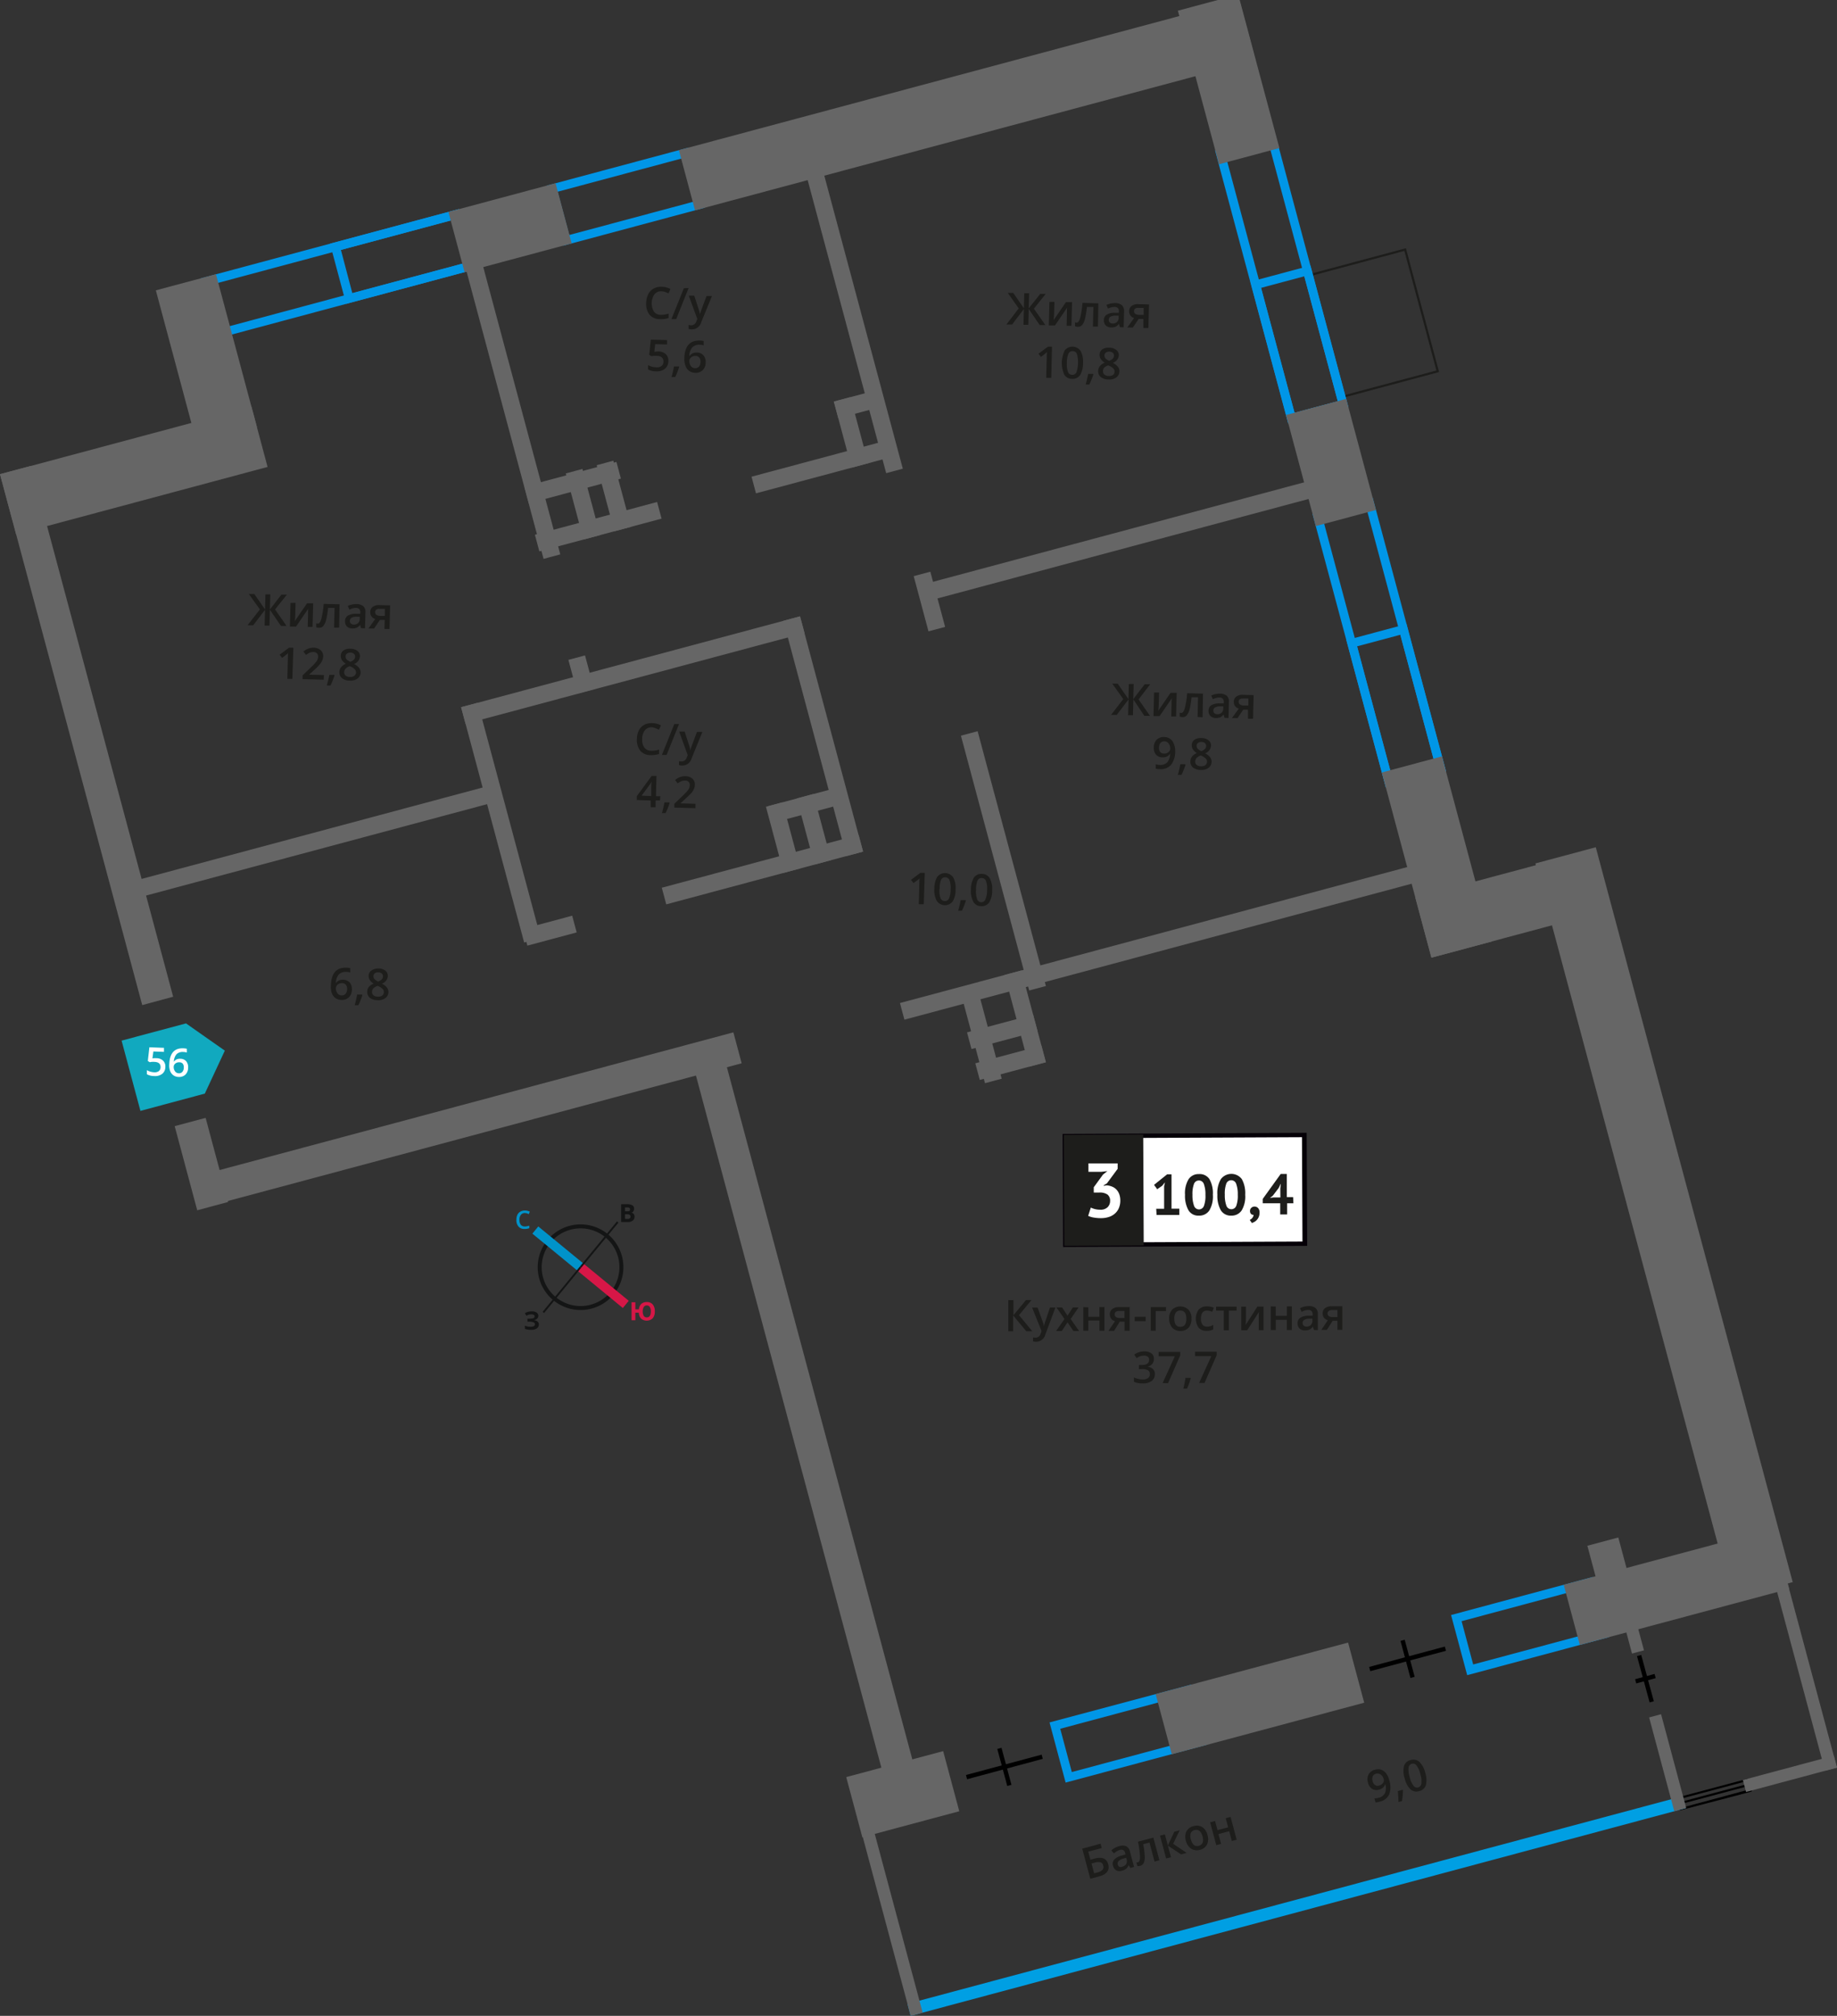 <svg xmlns="http://www.w3.org/2000/svg" width="148.27mm" height="162.67mm" viewBox="0 0 420.3 461.12">
  <rect x="0" y="0" width="420.3" height="461.12" fill="#333333" stroke="none"/>
  <defs>
    <style>
      .cls-1, .cls-12, .cls-13, .cls-14, .cls-2, .cls-4 {
        fill: none;
      }

      .cls-1, .cls-10 {
        stroke: #1d1d1b;
        stroke-width: 0.5px;
      }

      .cls-1, .cls-12, .cls-13, .cls-14, .cls-4 {
        stroke-miterlimit: 10;
      }

      .cls-2, .cls-4 {
        stroke: #000;
      }

      .cls-2 {
        stroke-linecap: round;
        stroke-linejoin: round;
        stroke-width: 0.48px;
      }

      .cls-3 {
        fill: #0096e7;
      }

      .cls-5 {
        fill: #666;
      }

      .cls-6 {
        fill: #009fe3;
      }

      .cls-10, .cls-7 {
        fill: #1d1d1b;
      }

      .cls-8 {
        fill: #fff;
      }

      .cls-9 {
        fill: #050007;
      }

      .cls-10 {
        stroke-miterlimit: 22.93;
      }

      .cls-11 {
        fill: #11a9bf;
        fill-rule: evenodd;
      }

      .cls-12 {
        stroke: #141515;
        stroke-width: 0.91px;
      }

      .cls-13 {
        stroke: #0093ca;
      }

      .cls-13, .cls-14 {
        stroke-width: 2.13px;
      }

      .cls-14 {
        stroke: #d61747;
      }

      .cls-15 {
        fill: #141515;
      }

      .cls-16 {
        fill: #0093ca;
      }

      .cls-17 {
        fill: #d61747;
      }
    </style>
  </defs>
  <g id="text">
    <g>
      <rect class="cls-1" x="302.75" y="59.55" width="22.86" height="28.82" transform="translate(636.8 64.09) rotate(165)"/>
      <g>
        <polyline class="cls-2" points="383.95 412.59 400.33 408.22 400.62 409.48 400.59 409.61 384.36 413.87 400.62 409.48"/>
        <line class="cls-2" x1="400.02" y1="407.09" x2="383.63" y2="411.46"/>
      </g>
      <path class="cls-3" d="M290.37,33.17l15.71,58.62-9.89,2.65L280.48,35.82l9.89-2.65m1.41-2.45L278,34.4l16.74,62.49,13.76-3.68L291.78,30.72Z"/>
      <path class="cls-3" d="M312.65,116.31l15.71,58.62-9.9,2.66L302.75,119l9.9-2.65m1.41-2.45-13.76,3.68L317.05,180l13.76-3.69-16.75-62.49Z"/>
      <path class="cls-3" d="M298.42,63.2l7.66,28.59-9.89,2.65-7.66-28.59,9.89-2.65m1.41-2.45-13.75,3.69,8.69,32.45,13.76-3.68-8.7-32.46Z"/>
      <path class="cls-3" d="M320.39,145.2l8,29.93-9.89,2.65-8-29.93,9.89-2.65m1.41-2.45-13.75,3.69,9.05,33.79,13.76-3.69-9.06-33.79Z"/>
      <path class="cls-3" d="M156.17,36.2l2.65,9.9-28.59,7.66-2.65-9.9,28.59-7.66m1.41-2.45-32.45,8.7,3.69,13.76,32.45-8.7-3.69-13.76Z"/>
      <path class="cls-3" d="M103.62,50.28l2.65,9.9L51.08,75l-2.65-9.9,55.19-14.79M105,47.83,46,63.66l3.69,13.76,59.05-15.83L105,47.83Z"/>
      <path class="cls-3" d="M363,363.18l2.65,9.9-28.59,7.66-2.65-9.9L363,363.18m1.42-2.45L332,369.43l3.69,13.76,32.45-8.7-3.68-13.76Z"/>
      <path class="cls-3" d="M271.17,387.79l2.65,9.9-28.59,7.66-2.65-9.9,28.59-7.66m1.41-2.45L240.13,394l3.68,13.76,32.46-8.7-3.69-13.76Z"/>
      <path class="cls-3" d="M103.62,50.28l2.65,9.9L80.61,67.05,78,57.16l25.66-6.88M105,47.83,75.51,55.75,79.19,69.5l29.53-7.91L105,47.83Z"/>
      <g>
        <line class="cls-4" x1="238.46" y1="401.85" x2="221.14" y2="406.51"/>
        <line class="cls-4" x1="228.66" y1="399.94" x2="230.94" y2="408.41"/>
      </g>
      <g>
        <line class="cls-4" x1="330.71" y1="377.13" x2="313.39" y2="381.79"/>
        <line class="cls-4" x1="320.91" y1="375.22" x2="323.19" y2="383.7"/>
      </g>
      <g>
        <line class="cls-4" x1="377.91" y1="389.29" x2="375.02" y2="378.69"/>
        <line class="cls-4" x1="378.69" y1="383.39" x2="374.24" y2="384.6"/>
      </g>
      <rect class="cls-5" x="104.01" y="44.96" width="25.38" height="14.24" transform="translate(242.9 72.18) rotate(165)"/>
      <rect class="cls-5" x="154.91" y="16.94" width="132.75" height="14.24" transform="translate(441.26 -9.98) rotate(165)"/>
      <rect class="cls-5" x="358.77" y="355.86" width="49.57" height="14.24" transform="translate(847.99 614.32) rotate(165)"/>
      <rect class="cls-5" x="265.48" y="381.39" width="45.58" height="14.24" transform="translate(667.27 689.17) rotate(165)"/>
      <rect class="cls-5" x="195.06" y="403.29" width="22.96" height="14.24" transform="translate(512.27 753.38) rotate(165)"/>
      <rect class="cls-5" x="263.26" y="12.21" width="36.21" height="14.24" transform="matrix(-0.26, -0.97, 0.97, -0.26, 335.51, 296.11)"/>
      <rect class="cls-5" x="29.12" y="74.95" width="36.21" height="14.24" transform="translate(-19.83 148.92) rotate(-105)"/>
      <rect class="cls-5" x="291.37" y="98.67" width="26.31" height="14.24" transform="translate(281.16 427.32) rotate(-105)"/>
      <rect class="cls-5" x="306.78" y="188.92" width="43.86" height="14.24" transform="translate(224.43 564.29) rotate(-105)"/>
      <rect class="cls-5" x="293.39" y="274.47" width="173.3" height="14.24" transform="matrix(-0.26, -0.97, 0.97, -0.26, 206.4, 721.56)"/>
      <rect class="cls-5" x="324.95" y="199.67" width="41.68" height="14.24" transform="translate(-41.74 96.54) rotate(-15)"/>
      <rect class="cls-5" x="114.48" y="57.04" width="3.94" height="71.11" transform="matrix(0.97, -0.26, 0.26, 0.97, -20, 33.3)"/>
      <rect class="cls-5" x="131.01" y="150.3" width="3.94" height="7.97" transform="translate(-35.4 39.67) rotate(-15)"/>
      <rect class="cls-5" x="112.64" y="160.31" width="3.94" height="55.71" transform="translate(-44.79 36.08) rotate(-15)"/>
      <rect class="cls-5" x="186.38" y="140.55" width="3.94" height="55.71" transform="translate(-37.17 54.49) rotate(-15)"/>
      <rect class="cls-5" x="131.41" y="107.52" width="3.94" height="15.65" transform="translate(-25.31 38.45) rotate(-15)"/>
      <rect class="cls-5" x="138.48" y="105.63" width="3.94" height="15.65" transform="translate(-24.58 40.22) rotate(-15)"/>
      <rect class="cls-5" x="192.74" y="91.09" width="3.94" height="15.65" transform="translate(-18.97 53.76) rotate(-15)"/>
      <rect class="cls-5" x="193.32" y="36.61" width="3.94" height="72.35" transform="translate(-12.18 53.02) rotate(-15)"/>
      <rect class="cls-5" x="210.68" y="131.06" width="3.94" height="13.07" transform="translate(-28.37 59.73) rotate(-15)"/>
      <rect class="cls-5" x="226.44" y="166.34" width="3.94" height="60.09" transform="matrix(0.97, -0.26, 0.26, 0.97, -43.04, 65.81)"/>
      <rect class="cls-5" x="119.49" y="108.13" width="21.72" height="3.94" transform="matrix(0.97, -0.26, 0.26, 0.97, -24.05, 37.49)"/>
      <g>
        <rect class="cls-5" x="221.5" y="234.06" width="15.65" height="3.94" transform="translate(-53.28 67.4) rotate(-15)"/>
        <rect class="cls-5" x="223.39" y="241.13" width="15.65" height="3.94" transform="translate(-55.04 68.13) rotate(-15)"/>
        <rect class="cls-5" x="232.61" y="222.14" width="3.94" height="21.72" transform="translate(-52.31 68.65) rotate(-15)"/>
        <rect class="cls-5" x="221.29" y="225.17" width="3.94" height="21.72" transform="matrix(0.97, -0.26, 0.26, 0.97, -53.48, 65.83)"/>
      </g>
      <rect class="cls-5" x="177.2" y="183.77" width="3.94" height="15.65" transform="translate(-43.48 52.9) rotate(-15)"/>
      <rect class="cls-5" x="184.26" y="181.87" width="3.94" height="15.65" transform="translate(-42.75 54.66) rotate(-15)"/>
      <rect class="cls-5" x="175.85" y="182.25" width="16.45" height="3.94" transform="translate(-41.41 53.92) rotate(-15)"/>
      <rect class="cls-5" x="122.4" y="118.51" width="28.95" height="3.94" transform="translate(-26.52 39.53) rotate(-15)"/>
      <rect class="cls-5" x="104.64" y="151.31" width="80.28" height="3.94" transform="translate(-34.74 42.7) rotate(-15)"/>
      <rect class="cls-5" x="119.21" y="210.2" width="11.63" height="3.94" transform="matrix(0.97, -0.26, 0.26, 0.97, -50.65, 39.59)"/>
      <rect class="cls-5" x="151.13" y="196.96" width="46.62" height="3.94" transform="translate(-45.54 51.93) rotate(-15)"/>
      <rect class="cls-5" x="171.89" y="104.69" width="33.09" height="3.94" transform="translate(-21.18 52.41) rotate(-15)"/>
      <rect class="cls-5" x="191.12" y="90.44" width="10.45" height="3.94" transform="translate(-17.23 53.97) rotate(-15)"/>
      <rect class="cls-5" x="204.31" y="213.38" width="123.59" height="3.94" transform="translate(-46.67 76.21) rotate(-15)"/>
      <rect class="cls-5" x="209.44" y="121.59" width="94.38" height="3.94" transform="translate(-23.23 70.63) rotate(-15)"/>
      <rect class="cls-5" x="28.68" y="190.51" width="86.65" height="3.94" transform="translate(-47.36 25.19) rotate(-15)"/>
      <polygon class="cls-5" points="61.22 106.81 10.77 120.33 3.69 122.22 0 108.47 7.08 106.58 57.54 93.06 61.22 106.81"/>
      <rect class="cls-5" x="97.02" y="318.92" width="173.04" height="7.33" transform="translate(447.63 61.81) rotate(75)"/>
      <rect class="cls-5" x="362.99" y="353.84" width="10.08" height="7.33" transform="translate(618.1 -90.51) rotate(75)"/>
      <rect class="cls-5" x="42.18" y="252.67" width="128.75" height="7.33" transform="translate(275.83 476.37) rotate(165)"/>
      <polygon class="cls-5" points="39.62 228 32.54 229.91 3.69 122.22 0 108.47 7.08 106.58 10.77 120.33 39.62 228"/>
      <rect class="cls-5" x="36.12" y="262.61" width="19.92" height="7.33" transform="translate(291.36 152.85) rotate(75)"/>
      <polygon class="cls-6" points="385.7 413.61 211.1 460.38 208.36 461.13 207.63 458.38 210.37 457.64 384.97 410.87 385.7 413.61"/>
      <polygon class="cls-5" points="211.1 460.38 208.36 461.13 207.63 458.38 196.93 418.46 199.67 417.74 210.37 457.64 211.1 460.38"/>
      <rect class="cls-5" x="380.13" y="392.11" width="2.83" height="22.21" transform="translate(854.46 693.94) rotate(165)"/>
      <rect class="cls-5" x="372.51" y="371.57" width="2.83" height="6.42" transform="translate(832.12 640.01) rotate(165)"/>
      <rect class="cls-5" x="411.41" y="358.33" width="2.83" height="47.17" transform="translate(910.43 643.97) rotate(165)"/>
      <rect class="cls-5" x="408.11" y="394.98" width="2.83" height="21.54" transform="translate(123.6 906.34) rotate(-105)"/>
      <g>
        <path class="cls-7" d="M253.56,426.44q.56,2.07-2.1,2.79l-2,.53-1.85-6.89,4.21-1.13.25,1-3.08.82.5,1.84.82-.22Q253,424.42,253.56,426.44Zm-3.23,2.07.81-.21a2.21,2.21,0,0,0,1.12-.59,1,1,0,0,0,.14-1,.94.94,0,0,0-.6-.72,2.59,2.59,0,0,0-1.39.1l-.67.18Z"/>
        <path class="cls-7" d="M258.64,427.3l-.42-.66h0a2.19,2.19,0,0,1-.58.85,2.49,2.49,0,0,1-.94.43,1.7,1.7,0,0,1-1.31-.09,1.58,1.58,0,0,1-.74-1.06,1.41,1.41,0,0,1,.27-1.38,3.55,3.55,0,0,1,1.7-.93l.9-.27-.08-.28a1.13,1.13,0,0,0-.43-.69,1,1,0,0,0-.79-.05,2.72,2.72,0,0,0-.74.32c-.22.15-.43.31-.63.47l-.57-.69a3.71,3.71,0,0,1,.84-.59,4.12,4.12,0,0,1,.92-.37,2.32,2.32,0,0,1,1.62,0,1.79,1.79,0,0,1,.87,1.23l.94,3.51Zm-1.85-.31a1.4,1.4,0,0,0,.87-.59,1.25,1.25,0,0,0,.12-1l-.12-.45-.67.21a2.35,2.35,0,0,0-1.07.56.83.83,0,0,0-.16.81.71.71,0,0,0,.35.49A.91.91,0,0,0,256.79,427Z"/>
        <path class="cls-7" d="M265.27,425.53l-1.12.3L263,421.48l-1.44.38a18,18,0,0,1,.35,2.72,3.46,3.46,0,0,1-.22,1.54,1.18,1.18,0,0,1-.82.68,1.43,1.43,0,0,1-.63.06L260,426a.87.87,0,0,0,.36,0c.32-.09.48-.52.47-1.29a20.69,20.69,0,0,0-.46-3.43l3.51-.94Z"/>
        <path class="cls-7" d="M268.69,419l1.21-.33-1.48,3.1,3.07,2.07-1.28.34-3-2,.71,2.65-1.11.29-1.4-5.21,1.11-.3.68,2.53Z"/>
        <path class="cls-7" d="M276.27,419.77a2.93,2.93,0,0,1-.12,2.17,2.42,2.42,0,0,1-1.63,1.21,2.63,2.63,0,0,1-1.39,0,2.24,2.24,0,0,1-1.11-.72,3.45,3.45,0,0,1-.69-1.35,3,3,0,0,1,.12-2.16,2.46,2.46,0,0,1,1.65-1.2,2.36,2.36,0,0,1,2,.25A2.89,2.89,0,0,1,276.27,419.77Zm-3.8,1c.33,1.2.93,1.69,1.82,1.45s1.16-1,.84-2.16-.92-1.67-1.81-1.43a1.17,1.17,0,0,0-.89.73A2.53,2.53,0,0,0,272.47,420.79Z"/>
        <path class="cls-7" d="M278,416.54l.56,2.09L281,418l-.56-2.09,1.11-.3,1.4,5.22-1.11.29-.6-2.24-2.46.65.6,2.25-1.1.3-1.4-5.22Z"/>
        <path class="cls-7" d="M317.85,407.2a5,5,0,0,1,0,3.26,3.11,3.11,0,0,1-2.21,1.67,4,4,0,0,1-.92.17l-.25-.93a3.66,3.66,0,0,0,.88-.11,2.22,2.22,0,0,0,1.51-1.05,3.08,3.08,0,0,0,.1-2.06h-.06a1.73,1.73,0,0,1-.51.8,2.22,2.22,0,0,1-.87.43,1.92,1.92,0,0,1-1.59-.18,2.28,2.28,0,0,1-.94-1.43,2.45,2.45,0,0,1,.14-1.88,2.28,2.28,0,0,1,1.48-1.08,2.4,2.4,0,0,1,1.38,0,2.48,2.48,0,0,1,1.13.82A4.21,4.21,0,0,1,317.85,407.2Zm-3-1.47a1.15,1.15,0,0,0-.78.61,1.68,1.68,0,0,0,0,1.14,1.47,1.47,0,0,0,.54.85,1.09,1.09,0,0,0,.95.11,1.45,1.45,0,0,0,.86-.59,1.07,1.07,0,0,0,.17-.89,2.15,2.15,0,0,0-.37-.74,1.54,1.54,0,0,0-.61-.45A1.21,1.21,0,0,0,314.88,405.73Z"/>
        <path class="cls-7" d="M321,409.51a16.77,16.77,0,0,1-.23,2.48l-.81.22a23.51,23.51,0,0,0-.15-2.5l1.09-.29Z"/>
        <path class="cls-7" d="M326.09,405.54a5.07,5.07,0,0,1,.14,2.82,2.05,2.05,0,0,1-1.54,1.35,2,2,0,0,1-2-.44,4.93,4.93,0,0,1-1.3-2.48,5.07,5.07,0,0,1-.15-2.84,2,2,0,0,1,1.53-1.34,2.05,2.05,0,0,1,2,.43A5.09,5.09,0,0,1,326.09,405.54Zm-3.56.95a5.29,5.29,0,0,0,.83,1.94,1,1,0,0,0,1.85-.51,5.08,5.08,0,0,0-.24-2.09,5.15,5.15,0,0,0-.83-1.92,1,1,0,0,0-1.86.48A5.19,5.19,0,0,0,322.53,406.49Z"/>
      </g>
      <g>
        <path class="cls-7" d="M257,159.91l-2.52-3.52,1.25,0,2.45,3.53.09-3.46,1.11,0-.09,3.46,2.62-3.4,1.25,0L260.5,160l2.62,3.76-1.29,0L259.31,160l-.09,3.61-1.11,0,.1-3.62-2.71,3.55-1.3,0Z"/>
        <path class="cls-7" d="M265.19,158.41l-.07,2.76c0,.33-.05.8-.12,1.42l2.82-4.11,1.4,0-.14,5.4-1.1,0,.07-2.72c0-.15,0-.39,0-.72s.05-.58.07-.73l-2.81,4.1-1.4,0,.14-5.4Z"/>
        <path class="cls-7" d="M275.15,164.07,274,164l.11-4.5-1.49,0a18.9,18.9,0,0,1-.43,2.7,3.57,3.57,0,0,1-.65,1.41,1.2,1.2,0,0,1-1,.43,1.63,1.63,0,0,1-.63-.13l0-.9a.94.94,0,0,0,.36.08c.33,0,.6-.36.81-1.1a21.13,21.13,0,0,0,.54-3.42l3.62.1Z"/>
        <path class="cls-7" d="M280.17,164.2l-.21-.76h0a2.27,2.27,0,0,1-.8.65,2.55,2.55,0,0,1-1,.15,1.72,1.72,0,0,1-1.23-.46,1.63,1.63,0,0,1-.42-1.23,1.44,1.44,0,0,1,.65-1.24,3.6,3.6,0,0,1,1.9-.41h.94v-.29a1.09,1.09,0,0,0-.23-.78,1,1,0,0,0-.74-.27,2.41,2.41,0,0,0-.8.1,5.05,5.05,0,0,0-.74.27l-.35-.83a3.83,3.83,0,0,1,1-.33,4.34,4.34,0,0,1,1-.09,2.37,2.37,0,0,1,1.55.49,1.75,1.75,0,0,1,.48,1.42l-.09,3.64Zm-1.69-.83a1.42,1.42,0,0,0,1-.32,1.3,1.3,0,0,0,.4-1v-.47h-.69a2.5,2.5,0,0,0-1.19.24.84.84,0,0,0-.39.73.76.76,0,0,0,.2.57A1,1,0,0,0,278.48,163.37Z"/>
        <path class="cls-7" d="M283.14,164.27l-1.28,0,1.56-2.17a1.6,1.6,0,0,1-.84-.58,1.55,1.55,0,0,1-.29-1,1.42,1.42,0,0,1,.58-1.18,2.36,2.36,0,0,1,1.5-.4l2.46.07-.14,5.4-1.15,0,0-2.08-1.09,0Zm.27-3.75a.67.67,0,0,0,.3.63,1.52,1.52,0,0,0,.84.23l1.07,0,0-1.6-1.25,0a1.2,1.2,0,0,0-.73.19A.63.63,0,0,0,283.41,160.52Z"/>
        <path class="cls-7" d="M268.88,171.82a5,5,0,0,1-.93,3.12,3.12,3.12,0,0,1-2.59,1,4.17,4.17,0,0,1-.93-.11l0-1a3.31,3.31,0,0,0,.87.15,2.27,2.27,0,0,0,1.75-.58,3.07,3.07,0,0,0,.67-1.95h-.06a1.74,1.74,0,0,1-.71.62,2.2,2.2,0,0,1-1,.17,1.94,1.94,0,0,1-1.47-.63,2.32,2.32,0,0,1-.5-1.64,2.48,2.48,0,0,1,.67-1.76,2.25,2.25,0,0,1,1.73-.62,2.3,2.3,0,0,1,2.17,1.51A4.2,4.2,0,0,1,268.88,171.82Zm-2.43-2.25a1.13,1.13,0,0,0-.93.36,1.64,1.64,0,0,0-.34,1.08,1.45,1.45,0,0,0,.27,1,1.08,1.08,0,0,0,.88.37,1.46,1.46,0,0,0,1-.32,1.05,1.05,0,0,0,.42-.8,2.25,2.25,0,0,0-.15-.82,1.5,1.5,0,0,0-.46-.61A1.09,1.09,0,0,0,266.45,169.57Z"/>
        <path class="cls-7" d="M271.25,174.92a16.77,16.77,0,0,1-.92,2.32l-.84,0c.24-.87.43-1.68.56-2.43l1.13,0Z"/>
        <path class="cls-7" d="M274.92,168.83a2.52,2.52,0,0,1,1.59.51,1.48,1.48,0,0,1,.56,1.26,2,2,0,0,1-1.36,1.72,3.32,3.32,0,0,1,1.17.91,1.65,1.65,0,0,1,.33,1,1.76,1.76,0,0,1-.69,1.4,2.64,2.64,0,0,1-1.77.49,2.85,2.85,0,0,1-1.79-.55,1.65,1.65,0,0,1-.6-1.42,1.86,1.86,0,0,1,.36-1.07,2.73,2.73,0,0,1,1.12-.81,2.91,2.91,0,0,1-.91-.85,1.79,1.79,0,0,1-.26-1,1.49,1.49,0,0,1,.65-1.22A2.65,2.65,0,0,1,274.92,168.83Zm-1.46,5.35a.94.94,0,0,0,.33.79,1.51,1.51,0,0,0,1,.31,1.49,1.49,0,0,0,1-.27,1,1,0,0,0,.37-.78,1,1,0,0,0-.31-.73,2.94,2.94,0,0,0-1-.63l-.13-.06a2.46,2.46,0,0,0-.95.59A1.24,1.24,0,0,0,273.46,174.18Zm1.43-4.46a1.16,1.16,0,0,0-.79.22.78.78,0,0,0-.32.64,1,1,0,0,0,.1.46,1,1,0,0,0,.3.37,3.21,3.21,0,0,0,.68.41,2.13,2.13,0,0,0,.84-.52.93.93,0,0,0,.26-.66.78.78,0,0,0-.28-.66A1.17,1.17,0,0,0,274.89,169.72Z"/>
      </g>
      <g>
        <path class="cls-7" d="M59.46,139.4l-2.52-3.51,1.25,0,2.45,3.52.09-3.45,1.11,0-.09,3.46,2.63-3.39,1.25,0-2.7,3.38,2.62,3.76-1.28,0-2.52-3.69-.1,3.62-1.1,0,.09-3.61-2.71,3.54-1.29,0Z"/>
        <path class="cls-7" d="M67.62,137.9l-.07,2.77c0,.32,0,.8-.11,1.42L70.25,138l1.4,0-.14,5.4-1.1,0,.07-2.72c0-.15,0-.39,0-.73s0-.58.06-.73l-2.81,4.11-1.4,0,.14-5.4Z"/>
        <path class="cls-7" d="M77.59,143.56l-1.16,0,.12-4.5-1.49,0a18.84,18.84,0,0,1-.44,2.71,3.58,3.58,0,0,1-.64,1.41,1.22,1.22,0,0,1-1,.42,1.61,1.61,0,0,1-.63-.12l0-.9a.94.94,0,0,0,.36.08c.33,0,.6-.36.81-1.1a21.13,21.13,0,0,0,.54-3.42l3.63.09Z"/>
        <path class="cls-7" d="M82.6,143.69l-.21-.75h0a2,2,0,0,1-.8.65,2.38,2.38,0,0,1-1,.16,1.76,1.76,0,0,1-1.23-.46,1.6,1.6,0,0,1-.41-1.23,1.4,1.4,0,0,1,.65-1.24,3.45,3.45,0,0,1,1.9-.42h.93v-.28a1.1,1.1,0,0,0-.22-.78,1,1,0,0,0-.75-.28,2.6,2.6,0,0,0-.79.1,7.12,7.12,0,0,0-.74.27l-.35-.83a4.09,4.09,0,0,1,1-.32,5,5,0,0,1,1-.1,2.4,2.4,0,0,1,1.54.49,1.77,1.77,0,0,1,.49,1.43l-.1,3.63Zm-1.69-.82a1.43,1.43,0,0,0,1-.33,1.23,1.23,0,0,0,.4-1v-.47h-.69a2.28,2.28,0,0,0-1.19.24.8.8,0,0,0-.38.73.69.69,0,0,0,.2.56A.9.9,0,0,0,80.91,142.87Z"/>
        <path class="cls-7" d="M85.58,143.77l-1.29,0,1.56-2.18A1.55,1.55,0,0,1,85,141a1.58,1.58,0,0,1-.29-1,1.48,1.48,0,0,1,.58-1.19,2.31,2.31,0,0,1,1.51-.39l2.46.06-.14,5.4-1.16,0,.06-2.08-1.09,0Zm.26-3.75a.7.7,0,0,0,.3.63,1.55,1.55,0,0,0,.84.23l1.07,0,0-1.6-1.25,0a1.13,1.13,0,0,0-.73.18A.71.71,0,0,0,85.84,140Z"/>
        <path class="cls-7" d="M66.89,155.29l-1.14,0,.11-4.61c0-.55,0-1,.08-1.3l-.28.25-1.12.87-.56-.74,2.14-1.6,1,0Z"/>
        <path class="cls-7" d="M74.07,155.48l-4.84-.13,0-.87,1.89-1.8a13.54,13.54,0,0,0,1.11-1.16,2.62,2.62,0,0,0,.41-.64,1.81,1.81,0,0,0,.14-.66,1,1,0,0,0-.27-.77,1.14,1.14,0,0,0-.8-.3,2.44,2.44,0,0,0-.8.13,4.13,4.13,0,0,0-.9.53l-.6-.77a4,4,0,0,1,1.18-.69,3.43,3.43,0,0,1,1.2-.18,2.4,2.4,0,0,1,1.58.56,1.79,1.79,0,0,1,.57,1.42,2.52,2.52,0,0,1-.2.91,3.73,3.73,0,0,1-.55.88A11.71,11.71,0,0,1,72,153.16l-1.27,1.17v0l3.39.09Z"/>
        <path class="cls-7" d="M76.54,154.49a18.15,18.15,0,0,1-.92,2.32l-.85,0a23.2,23.2,0,0,0,.57-2.43l1.13,0Z"/>
        <path class="cls-7" d="M80.21,148.4a2.56,2.56,0,0,1,1.59.51,1.5,1.5,0,0,1,.56,1.26A2,2,0,0,1,81,151.88a3.26,3.26,0,0,1,1.17.92,1.63,1.63,0,0,1,.33,1,1.72,1.72,0,0,1-.68,1.4,2.66,2.66,0,0,1-1.77.49,2.83,2.83,0,0,1-1.79-.55,1.69,1.69,0,0,1-.61-1.42,1.8,1.8,0,0,1,.37-1.07,2.87,2.87,0,0,1,1.11-.82,2.78,2.78,0,0,1-.91-.84,1.87,1.87,0,0,1-.25-1,1.49,1.49,0,0,1,.64-1.22A2.55,2.55,0,0,1,80.21,148.4Zm-1.47,5.35a1,1,0,0,0,.34.79,1.47,1.47,0,0,0,1,.31,1.45,1.45,0,0,0,1-.27.92.92,0,0,0,.37-.78,1,1,0,0,0-.3-.73,3.18,3.18,0,0,0-1-.63l-.14-.06a2.41,2.41,0,0,0-.94.59A1.2,1.2,0,0,0,78.74,153.75Zm1.43-4.47a1.24,1.24,0,0,0-.79.23.77.77,0,0,0-.31.64.86.86,0,0,0,.09.46,1.08,1.08,0,0,0,.31.37,3.21,3.21,0,0,0,.68.41,2.29,2.29,0,0,0,.84-.52,1.07,1.07,0,0,0,.26-.66.78.78,0,0,0-.28-.66A1.24,1.24,0,0,0,80.17,149.28Z"/>
      </g>
      <g>
        <path class="cls-7" d="M233.08,70.55,230.57,67l1.25,0,2.44,3.52.09-3.45,1.11,0-.09,3.46L238,67.23l1.25,0-2.7,3.38,2.63,3.76-1.29,0-2.52-3.69-.09,3.62-1.11,0,.09-3.61-2.7,3.54-1.3,0Z"/>
        <path class="cls-7" d="M241.25,69.05l-.08,2.77a14.14,14.14,0,0,1-.11,1.42l2.82-4.12,1.4,0-.14,5.4-1.1,0,.07-2.72c0-.15,0-.39,0-.73s0-.58.07-.73l-2.81,4.11-1.4,0,.14-5.39Z"/>
        <path class="cls-7" d="M251.21,74.71l-1.16,0,.12-4.5-1.49,0a18.84,18.84,0,0,1-.44,2.71,3.44,3.44,0,0,1-.64,1.41,1.21,1.21,0,0,1-1,.42,1.48,1.48,0,0,1-.63-.12l0-.9a.85.85,0,0,0,.35.08c.34,0,.61-.36.82-1.1a20.27,20.27,0,0,0,.53-3.42l3.63.1Z"/>
        <path class="cls-7" d="M256.23,74.84l-.21-.75h0a2.16,2.16,0,0,1-.8.65,2.38,2.38,0,0,1-1,.16,1.74,1.74,0,0,1-1.23-.46,1.61,1.61,0,0,1-.42-1.23,1.4,1.4,0,0,1,.65-1.24,3.47,3.47,0,0,1,1.9-.42H256v-.28a1.06,1.06,0,0,0-.22-.78,1,1,0,0,0-.74-.28,2.66,2.66,0,0,0-.8.1c-.25.08-.5.17-.74.27l-.35-.83a4.25,4.25,0,0,1,1-.32,5,5,0,0,1,1-.1,2.38,2.38,0,0,1,1.54.49,1.74,1.74,0,0,1,.49,1.43l-.09,3.63ZM254.54,74a1.4,1.4,0,0,0,1-.33,1.27,1.27,0,0,0,.41-1v-.47h-.7a2.34,2.34,0,0,0-1.18.24.82.82,0,0,0-.39.73.69.69,0,0,0,.2.56A.91.91,0,0,0,254.54,74Z"/>
        <path class="cls-7" d="M259.2,74.92l-1.28,0,1.56-2.18a1.51,1.51,0,0,1-1.13-1.58,1.45,1.45,0,0,1,.57-1.19,2.35,2.35,0,0,1,1.51-.39l2.46.06-.14,5.4-1.15,0,0-2.08-1.09,0Zm.26-3.75a.74.74,0,0,0,.3.63,1.58,1.58,0,0,0,.84.23l1.07,0,0-1.6-1.25,0a1.1,1.1,0,0,0-.72.18A.69.69,0,0,0,259.46,71.17Z"/>
        <path class="cls-7" d="M240.52,86.44l-1.15,0,.12-4.61c0-.55,0-1,.07-1.3l-.28.25-1.12.87-.56-.74,2.15-1.6.95,0Z"/>
        <path class="cls-7" d="M247.79,83.06a5.22,5.22,0,0,1-.67,2.75,2.07,2.07,0,0,1-1.86.85,2,2,0,0,1-1.78-1,6.61,6.61,0,0,1,.13-5.52,2.27,2.27,0,0,1,3.63.14A5,5,0,0,1,247.79,83.06ZM244.1,83a5.32,5.32,0,0,0,.25,2.1,1,1,0,0,0,.94.64,1,1,0,0,0,1-.6,7.25,7.25,0,0,0,.11-4.16,1,1,0,0,0-.95-.66,1,1,0,0,0-1,.6A5,5,0,0,0,244.1,83Z"/>
        <path class="cls-7" d="M250.16,85.64a16.77,16.77,0,0,1-.92,2.32l-.84,0c.24-.87.43-1.68.56-2.43l1.13,0Z"/>
        <path class="cls-7" d="M253.83,79.55a2.52,2.52,0,0,1,1.59.51,1.48,1.48,0,0,1,.56,1.26A2,2,0,0,1,254.62,83a3.45,3.45,0,0,1,1.17.92,1.63,1.63,0,0,1,.33,1,1.76,1.76,0,0,1-.69,1.4,2.64,2.64,0,0,1-1.77.49,2.85,2.85,0,0,1-1.79-.55,1.65,1.65,0,0,1-.6-1.42,1.86,1.86,0,0,1,.36-1.07,2.73,2.73,0,0,1,1.12-.81,2.91,2.91,0,0,1-.91-.85,1.88,1.88,0,0,1-.26-1,1.49,1.49,0,0,1,.65-1.22A2.52,2.52,0,0,1,253.83,79.55Zm-1.46,5.35a.94.94,0,0,0,.33.79,1.51,1.51,0,0,0,1,.31,1.49,1.49,0,0,0,1-.27A1,1,0,0,0,255,85a1,1,0,0,0-.31-.73,2.94,2.94,0,0,0-1-.63l-.13-.06a2.46,2.46,0,0,0-1,.59A1.24,1.24,0,0,0,252.37,84.9Zm1.43-4.47a1.22,1.22,0,0,0-.79.23.78.78,0,0,0-.32.65,1,1,0,0,0,.1.45,1,1,0,0,0,.3.37,3.21,3.21,0,0,0,.68.41,2.13,2.13,0,0,0,.84-.52,1,1,0,0,0,.26-.66.78.78,0,0,0-.28-.66A1.23,1.23,0,0,0,253.8,80.43Z"/>
      </g>
      <g>
        <path class="cls-7" d="M149.16,166.36a1.93,1.93,0,0,0-1.6.67,3.1,3.1,0,0,0-.62,2,3,3,0,0,0,.5,2,2,2,0,0,0,1.58.71,3.61,3.61,0,0,0,.88-.07c.29,0,.59-.12.89-.2l0,1a5.49,5.49,0,0,1-1.91.26,3,3,0,0,1-2.39-1,4,4,0,0,1-.76-2.74,4.33,4.33,0,0,1,.45-1.93,2.89,2.89,0,0,1,1.22-1.25,3.55,3.55,0,0,1,1.82-.4,4.53,4.53,0,0,1,2,.51l-.45,1c-.24-.12-.49-.22-.75-.32A3,3,0,0,0,149.16,166.36Z"/>
        <path class="cls-7" d="M155.36,165.62l-2.84,7.07-1.08,0,2.84-7.06Z"/>
        <path class="cls-7" d="M155.4,167.36l1.25,0,1,3.08a6.53,6.53,0,0,1,.3,1.24h0a5.21,5.21,0,0,1,.17-.64c.09-.26.53-1.46,1.34-3.61l1.24,0-2.47,6.06a2.2,2.2,0,0,1-2.14,1.63,3.57,3.57,0,0,1-.74-.1l0-.91a2.58,2.58,0,0,0,.59.07,1.2,1.2,0,0,0,1.19-.93l.22-.5Z"/>
        <path class="cls-7" d="M151,183.1l-1,0,0,1.56-1.12,0,0-1.55L145.7,183l0-.88,3.39-4.63,1.11,0-.12,4.64,1,0Zm-2-1,0-1.79q0-1,.09-1.56h0a4.15,4.15,0,0,1-.45.77L146.79,182Z"/>
        <path class="cls-7" d="M153.21,183.66a15.17,15.17,0,0,1-.92,2.32l-.84,0a23.94,23.94,0,0,0,.57-2.44l1.12,0Z"/>
        <path class="cls-7" d="M159.12,184.87l-4.84-.13,0-.87,1.89-1.8c.55-.54.92-.93,1.11-1.16a2.56,2.56,0,0,0,.4-.64,1.63,1.63,0,0,0,.14-.66,1,1,0,0,0-.27-.77,1.11,1.11,0,0,0-.79-.3,2.4,2.4,0,0,0-.8.13,3.71,3.71,0,0,0-.9.53l-.6-.77a3.93,3.93,0,0,1,1.17-.69,3.43,3.43,0,0,1,1.2-.18,2.36,2.36,0,0,1,1.59.57,1.72,1.72,0,0,1,.56,1.41,2.32,2.32,0,0,1-.2.91,3.43,3.43,0,0,1-.55.88,11.71,11.71,0,0,1-1.23,1.22l-1.27,1.17v.05l3.39.09Z"/>
      </g>
      <g>
        <path class="cls-7" d="M75.71,225.45c.07-2.8,1.24-4.16,3.52-4.1a4.4,4.4,0,0,1,.9.1l0,1a3.11,3.11,0,0,0-.86-.13,2.27,2.27,0,0,0-1.74.57,3,3,0,0,0-.67,2h0a1.69,1.69,0,0,1,.67-.6,2.27,2.27,0,0,1,2.48.44,2.36,2.36,0,0,1,.5,1.63,2.45,2.45,0,0,1-.68,1.76,2.23,2.23,0,0,1-1.73.61,2.39,2.39,0,0,1-1.32-.4,2.36,2.36,0,0,1-.84-1.1A4.23,4.23,0,0,1,75.71,225.45Zm2.43,2.25a1.12,1.12,0,0,0,.92-.36,1.66,1.66,0,0,0,.35-1.08,1.4,1.4,0,0,0-.28-1,1.11,1.11,0,0,0-.89-.37,1.45,1.45,0,0,0-.69.14,1.21,1.21,0,0,0-.5.42,1,1,0,0,0-.2.56,1.83,1.83,0,0,0,.35,1.17A1.15,1.15,0,0,0,78.14,227.7Z"/>
        <path class="cls-7" d="M82.91,227.62a14.78,14.78,0,0,1-.92,2.32l-.84,0a23.16,23.16,0,0,0,.56-2.44l1.13,0Z"/>
        <path class="cls-7" d="M86.58,221.54a2.51,2.51,0,0,1,1.6.5,1.51,1.51,0,0,1,.55,1.27A1.94,1.94,0,0,1,87.37,225a3.44,3.44,0,0,1,1.17.91,1.68,1.68,0,0,1,.33,1,1.74,1.74,0,0,1-.69,1.4,2.7,2.7,0,0,1-1.77.48,2.91,2.91,0,0,1-1.79-.54,1.72,1.72,0,0,1-.6-1.43,1.81,1.81,0,0,1,.36-1.06A2.81,2.81,0,0,1,85.5,225a2.7,2.7,0,0,1-.91-.85,1.73,1.73,0,0,1-.25-1A1.43,1.43,0,0,1,85,222,2.52,2.52,0,0,1,86.58,221.54Zm-1.46,5.34a.93.93,0,0,0,.34.8,1.53,1.53,0,0,0,1,.3,1.43,1.43,0,0,0,1-.26,1,1,0,0,0,.37-.78,1,1,0,0,0-.3-.73,3,3,0,0,0-1-.63l-.14-.07a2.59,2.59,0,0,0-1,.6A1.21,1.21,0,0,0,85.12,226.88Zm1.43-4.46a1.18,1.18,0,0,0-.79.22.82.82,0,0,0-.32.65,1,1,0,0,0,.1.46,1.29,1.29,0,0,0,.3.37,4.08,4.08,0,0,0,.68.41,2.39,2.39,0,0,0,.85-.52,1,1,0,0,0,.25-.66.79.79,0,0,0-.28-.67A1.29,1.29,0,0,0,86.55,222.42Z"/>
      </g>
      <g>
        <path class="cls-7" d="M211.36,206.84l-1.14,0,.12-4.61c0-.55,0-1,.07-1.3l-.28.25L209,202l-.56-.74,2.14-1.6,1,0Z"/>
        <path class="cls-7" d="M218.63,203.46a5,5,0,0,1-.67,2.75,2.26,2.26,0,0,1-3.63-.13,5,5,0,0,1-.55-2.75,5.22,5.22,0,0,1,.67-2.77,2.28,2.28,0,0,1,3.64.14A5.05,5.05,0,0,1,218.63,203.46Zm-3.68-.1a5.17,5.17,0,0,0,.24,2.1,1,1,0,0,0,.95.65,1,1,0,0,0,1-.61,5.33,5.33,0,0,0,.36-2.07,5.13,5.13,0,0,0-.26-2.09,1,1,0,0,0-.94-.66,1,1,0,0,0-1,.6A5.2,5.2,0,0,0,215,203.36Z"/>
        <path class="cls-7" d="M221,206a16.77,16.77,0,0,1-.92,2.32l-.85,0a23.2,23.2,0,0,0,.57-2.43l1.13,0Z"/>
        <path class="cls-7" d="M227,203.68a5.06,5.06,0,0,1-.67,2.74,2.05,2.05,0,0,1-1.85.86,2,2,0,0,1-1.78-1,4.94,4.94,0,0,1-.55-2.75,5.13,5.13,0,0,1,.67-2.77,2,2,0,0,1,1.85-.85,2,2,0,0,1,1.78,1A5,5,0,0,1,227,203.68Zm-3.69-.1a5.26,5.26,0,0,0,.25,2.09,1,1,0,0,0,1.92,0,4.92,4.92,0,0,0,.36-2.06,5.14,5.14,0,0,0-.25-2.09,1,1,0,0,0-.95-.67,1,1,0,0,0-1,.61A5.13,5.13,0,0,0,223.32,203.58Z"/>
      </g>
      <g>
        <path class="cls-7" d="M151.35,66.63a1.93,1.93,0,0,0-1.6.67,3.71,3.71,0,0,0-.12,4,1.94,1.94,0,0,0,1.58.72,4.24,4.24,0,0,0,.88-.07,8.12,8.12,0,0,0,.89-.21l0,1A5.31,5.31,0,0,1,151,73a3.06,3.06,0,0,1-2.38-1,4,4,0,0,1-.77-2.74,4.37,4.37,0,0,1,.46-1.94A2.9,2.9,0,0,1,149.56,66a3.51,3.51,0,0,1,1.83-.4,4.53,4.53,0,0,1,2,.51l-.44,1a5.78,5.78,0,0,0-.76-.32A2.84,2.84,0,0,0,151.35,66.63Z"/>
        <path class="cls-7" d="M157.55,65.89,154.71,73l-1.09,0,2.85-7.07Z"/>
        <path class="cls-7" d="M157.59,67.63l1.25,0,1,3.09a5.18,5.18,0,0,1,.3,1.24h0c0-.18.1-.39.18-.65s.53-1.45,1.34-3.6l1.24,0-2.47,6a2.17,2.17,0,0,1-2.14,1.63,3,3,0,0,1-.74-.1l0-.91a2.55,2.55,0,0,0,.59.08,1.22,1.22,0,0,0,1.19-.93l.21-.51Z"/>
        <path class="cls-7" d="M150.63,80.4a2.47,2.47,0,0,1,1.7.61,2,2,0,0,1,.59,1.58,2.26,2.26,0,0,1-.77,1.76,2.91,2.91,0,0,1-2,.59,3.83,3.83,0,0,1-1.87-.43l0-1a3.68,3.68,0,0,0,.9.37,3.77,3.77,0,0,0,1,.14,1.76,1.76,0,0,0,1.19-.31,1.26,1.26,0,0,0,.43-1q0-1.27-1.59-1.32l-.57,0-.6.09-.5-.31.36-3.48,3.71.1,0,1-2.7-.06-.21,1.76.42-.06A3.74,3.74,0,0,1,150.63,80.4Z"/>
        <path class="cls-7" d="M155.4,83.93a16.77,16.77,0,0,1-.92,2.32l-.84,0a23,23,0,0,0,.56-2.43l1.13,0Z"/>
        <path class="cls-7" d="M156.57,82c.07-2.79,1.25-4.16,3.52-4.1a4.51,4.51,0,0,1,.91.1l0,1a3,3,0,0,0-.85-.13,2.24,2.24,0,0,0-1.74.57,3,3,0,0,0-.68,2h.06a1.6,1.6,0,0,1,.66-.6,2.17,2.17,0,0,1,1-.19,1.94,1.94,0,0,1,1.5.64,2.29,2.29,0,0,1,.5,1.63,2.44,2.44,0,0,1-.67,1.75,2.25,2.25,0,0,1-1.73.61,2.39,2.39,0,0,1-1.32-.4,2.31,2.31,0,0,1-.85-1.1A4.2,4.2,0,0,1,156.57,82ZM159,84.22a1.14,1.14,0,0,0,.92-.35,1.64,1.64,0,0,0,.35-1.08,1.48,1.48,0,0,0-.27-1,1.12,1.12,0,0,0-.89-.37,1.45,1.45,0,0,0-.69.14,1.31,1.31,0,0,0-.51.42,1,1,0,0,0-.19.56,1.82,1.82,0,0,0,.34,1.17A1.17,1.17,0,0,0,159,84.22Z"/>
      </g>
      <g>
        <g>
          <path class="cls-7" d="M236.18,304.51H234.8l-3-3.61v3.62H230.7l0-7.13h1.17l0,3.46,2.87-3.47H236l-2.86,3.46Z"/>
          <path class="cls-7" d="M236.15,299.11h1.25l1.11,3.06a6,6,0,0,1,.34,1.23h0a4.66,4.66,0,0,1,.16-.65c.08-.26.48-1.47,1.22-3.65h1.24l-2.28,6.12a2.19,2.19,0,0,1-2.09,1.7,3.57,3.57,0,0,1-.74-.08v-.91a2.68,2.68,0,0,0,.59.06,1.23,1.23,0,0,0,1.17-1l.19-.51Z"/>
          <path class="cls-7" d="M243.55,301.72l-1.83-2.64H243l1.24,1.88,1.23-1.89h1.3l-1.8,2.65,1.92,2.75h-1.3l-1.34-2-1.32,2h-1.3Z"/>
          <path class="cls-7" d="M249,299.05v2.17h2.54V299h1.15l0,5.4h-1.14v-2.33H249v2.33h-1.14l0-5.4Z"/>
          <path class="cls-7" d="M254.9,304.43h-1.29l1.5-2.22a1.58,1.58,0,0,1-.87-.55,1.63,1.63,0,0,1-.31-1,1.43,1.43,0,0,1,.54-1.2A2.32,2.32,0,0,1,256,299h2.46l0,5.4h-1.16v-2.08H256.2Zm.15-3.76a.7.7,0,0,0,.31.62,1.62,1.62,0,0,0,.85.2h1.07v-1.61H256a1.16,1.16,0,0,0-.72.2A.68.68,0,0,0,255.05,300.67Z"/>
          <path class="cls-7" d="M259.61,302.21v-1h2.51v1Z"/>
          <path class="cls-7" d="M266.77,299v.9h-2.35l0,4.5H263.3l0-5.4Z"/>
          <path class="cls-7" d="M272.61,301.64a2.93,2.93,0,0,1-.67,2.07,2.46,2.46,0,0,1-1.88.75,2.57,2.57,0,0,1-1.34-.34,2.25,2.25,0,0,1-.9-1,3.29,3.29,0,0,1-.32-1.48,2.91,2.91,0,0,1,.67-2.05,2.72,2.72,0,0,1,3.75,0A2.87,2.87,0,0,1,272.61,301.64Zm-3.93,0c0,1.25.47,1.87,1.39,1.87s1.37-.63,1.36-1.88-.47-1.85-1.38-1.84a1.18,1.18,0,0,0-1.05.48A2.5,2.5,0,0,0,268.68,301.65Z"/>
          <path class="cls-7" d="M276.12,304.43a2.37,2.37,0,0,1-1.87-.71,3.64,3.64,0,0,1,0-4.15,2.48,2.48,0,0,1,1.92-.74,3.65,3.65,0,0,1,1.54.31l-.34.93a3.48,3.48,0,0,0-1.21-.28c-.93,0-1.39.63-1.39,1.87a2.16,2.16,0,0,0,.36,1.36,1.21,1.21,0,0,0,1,.45,2.9,2.9,0,0,0,1.45-.39v1a2.46,2.46,0,0,1-.65.26A4.09,4.09,0,0,1,276.12,304.43Z"/>
          <path class="cls-7" d="M282.93,298.9v.9h-1.76l0,4.5H280l0-4.5h-1.76v-.9Z"/>
          <path class="cls-7" d="M285.07,298.89v2.77c0,.32,0,.8-.07,1.42l2.69-4.2h1.4l0,5.4H288v-2.72c0-.15,0-.39,0-.73s0-.58.05-.73l-2.69,4.19H284l0-5.4Z"/>
          <path class="cls-7" d="M291.88,298.86V301h2.55v-2.17h1.14l0,5.4h-1.15v-2.33H291.9v2.33h-1.15l0-5.4Z"/>
          <path class="cls-7" d="M300.62,304.22l-.24-.75h0a2.2,2.2,0,0,1-.79.68,2.44,2.44,0,0,1-1,.18,1.73,1.73,0,0,1-1.25-.43,1.57,1.57,0,0,1-.45-1.21,1.41,1.41,0,0,1,.62-1.26,3.51,3.51,0,0,1,1.88-.47l.94,0v-.29a1.14,1.14,0,0,0-.25-.77,1,1,0,0,0-.75-.25,2.67,2.67,0,0,0-.8.12,6.59,6.59,0,0,0-.73.3l-.37-.82a4.06,4.06,0,0,1,1-.36,4.37,4.37,0,0,1,1-.12,2.34,2.34,0,0,1,1.56.44,1.76,1.76,0,0,1,.53,1.41l0,3.64Zm-1.71-.77a1.43,1.43,0,0,0,1-.35,1.3,1.3,0,0,0,.37-1v-.46l-.69,0a2.38,2.38,0,0,0-1.18.27.83.83,0,0,0-.37.75.71.71,0,0,0,.22.55A.89.89,0,0,0,298.91,303.45Z"/>
          <path class="cls-7" d="M303.59,304.21h-1.28L303.8,302a1.67,1.67,0,0,1-.86-.56,1.58,1.58,0,0,1-.32-1,1.46,1.46,0,0,1,.54-1.2,2.41,2.41,0,0,1,1.5-.44h2.46l0,5.4H306v-2.08h-1.09Zm.15-3.76a.69.69,0,0,0,.32.62,1.43,1.43,0,0,0,.85.2H306v-1.6h-1.25a1.09,1.09,0,0,0-.72.21A.65.65,0,0,0,303.74,300.45Z"/>
          <path class="cls-7" d="M264,310.89a1.67,1.67,0,0,1-.39,1.13,2,2,0,0,1-1.11.61v0a2.19,2.19,0,0,1,1.29.53,1.5,1.5,0,0,1,.43,1.13,1.87,1.87,0,0,1-.72,1.6,3.32,3.32,0,0,1-2.06.56,4.69,4.69,0,0,1-2-.37v-1a4.37,4.37,0,0,0,1,.34,4.3,4.3,0,0,0,1,.12,2,2,0,0,0,1.24-.32,1.08,1.08,0,0,0,.4-.95.91.91,0,0,0-.45-.84,3.06,3.06,0,0,0-1.43-.26h-.62v-.93h.63c1.14,0,1.71-.4,1.71-1.19a.87.87,0,0,0-.3-.71,1.34,1.34,0,0,0-.88-.24,2.88,2.88,0,0,0-.78.11,3.61,3.61,0,0,0-.89.46l-.57-.8a3.79,3.79,0,0,1,2.28-.74,2.74,2.74,0,0,1,1.69.46A1.53,1.53,0,0,1,264,310.89Z"/>
          <path class="cls-7" d="M266,316.38l2.8-6.13h-3.71v-1l4.94,0v.8l-2.78,6.34Z"/>
          <path class="cls-7" d="M272.44,315.3a17.63,17.63,0,0,1-.85,2.34h-.85a25,25,0,0,0,.5-2.46h1.12Z"/>
          <path class="cls-7" d="M274.35,316.34l2.8-6.13-3.72,0v-1l4.94,0v.8l-2.78,6.34Z"/>
        </g>
        <rect class="cls-8" x="243.67" y="259.75" width="54.58" height="24.87" transform="translate(-1.21 1.21) rotate(-0.26)"/>
        <path class="cls-9" d="M297.89,260.13l-53.69.24.11,23.87L298,284Zm-54.23-.75,55.3-.25.12,25.86-55.85.25-.11-25.86Z"/>
        <rect class="cls-10" x="243.67" y="259.83" width="17.68" height="24.87" transform="translate(-1.21 1.13) rotate(-0.26)"/>
        <g>
          <path class="cls-7" d="M264.54,276.5h1.81l0-5.16.19-.89-.62.78-1.16.8-.72-1,3-2.41h1l0,7.86h1.78v1.44l-5.2,0Z"/>
          <path class="cls-7" d="M271.13,273.32a6.16,6.16,0,0,1,.81-3.57,2.7,2.7,0,0,1,2.35-1.18,2.66,2.66,0,0,1,2.42,1.14,6.57,6.57,0,0,1,.79,3.58,6.27,6.27,0,0,1-.81,3.6,2.73,2.73,0,0,1-2.37,1.18,2.6,2.6,0,0,1-2.4-1.22A6.71,6.71,0,0,1,271.13,273.32Zm1.7,0a6.9,6.9,0,0,0,.35,2.46,1.2,1.2,0,0,0,1.15.87,1.22,1.22,0,0,0,1.13-.81,6.61,6.61,0,0,0,.34-2.53,6.78,6.78,0,0,0-.35-2.44,1.2,1.2,0,0,0-2.29,0A6.58,6.58,0,0,0,272.83,273.31Z"/>
          <path class="cls-7" d="M278.53,273.29a6.2,6.2,0,0,1,.81-3.58,3,3,0,0,1,4.78,0,6.67,6.67,0,0,1,.78,3.58,6.21,6.21,0,0,1-.81,3.59,2.74,2.74,0,0,1-2.37,1.19,2.65,2.65,0,0,1-2.4-1.22A6.74,6.74,0,0,1,278.53,273.29Zm1.7,0a6.9,6.9,0,0,0,.35,2.46,1.2,1.2,0,0,0,2.28.06,6.64,6.64,0,0,0,.34-2.53,6.74,6.74,0,0,0-.35-2.44,1.2,1.2,0,0,0-2.29-.05A6.67,6.67,0,0,0,280.23,273.28Z"/>
          <path class="cls-7" d="M286,277a.9.9,0,0,1,.3-.71A1,1,0,0,1,287,276a1.09,1.09,0,0,1,.86.36,1.44,1.44,0,0,1,.32,1,2.57,2.57,0,0,1-.18,1,2.22,2.22,0,0,1-.45.7,2,2,0,0,1-.57.45,4.18,4.18,0,0,1-.55.25l-.5-.71a1.44,1.44,0,0,0,.61-.47,1.21,1.21,0,0,0,.28-.69.74.74,0,0,1-.56-.18A.92.92,0,0,1,286,277Z"/>
          <path class="cls-7" d="M295.93,275.25h-1.44v2.55h-1.58v-2.55l-4,0v-1l4.11-5.71h1.4l0,5.29h1.44Zm-3-3.35.11-1.09H293l-.44.94-1.35,1.77-.65.5.83-.11h1.56Z"/>
        </g>
        <path class="cls-8" d="M251.77,276.72a2.25,2.25,0,0,0,1.66-.59,2,2,0,0,0,.56-1.41,1.77,1.77,0,0,0-.6-1.47,3.08,3.08,0,0,0-1.88-.46h-1.26v-1.21l2.11-2.9,1-.79-1.39.16-2.94,0v-1.93l6.69,0v1.24l-2.46,3.33-.77.47v.09l.74-.11a4.17,4.17,0,0,1,1.17.28,2.86,2.86,0,0,1,1,.65,3.25,3.25,0,0,1,.67,1.06,4.08,4.08,0,0,1,.25,1.45,4.27,4.27,0,0,1-.34,1.79,3.43,3.43,0,0,1-.94,1.27,3.84,3.84,0,0,1-1.41.76,5.65,5.65,0,0,1-1.73.25,8.92,8.92,0,0,1-1.6-.13,4.46,4.46,0,0,1-1.33-.4l.61-1.89a4.8,4.8,0,0,0,1,.36A5.14,5.14,0,0,0,251.77,276.72Z"/>
      </g>
      <polygon class="cls-11" points="42.55 234.1 42.56 234.1 46.99 237.21 51.44 240.33 49.15 245.25 46.86 250.16 46.86 250.16 46.86 250.16 32.13 254.11 27.82 238.04 42.55 234.1 42.55 234.1"/>
      <g>
        <path class="cls-8" d="M35.8,242.06a2.16,2.16,0,0,1,1.52.57,1.83,1.83,0,0,1,.51,1.43,2,2,0,0,1-.7,1.57,2.68,2.68,0,0,1-1.86.51,3.44,3.44,0,0,1-1.67-.41l0-.94a3.14,3.14,0,0,0,.81.35,4,4,0,0,0,.85.14,1.6,1.6,0,0,0,1.08-.27,1.16,1.16,0,0,0,.4-.9c0-.77-.45-1.17-1.43-1.21a5.08,5.08,0,0,0-.51,0c-.2,0-.38.05-.53.08l-.45-.29.36-3.13,3.34.13,0,.92-2.43-.09-.21,1.58.38-.05A4.58,4.58,0,0,1,35.8,242.06Z"/>
        <path class="cls-8" d="M38.73,243.45c.09-2.52,1.16-3.73,3.21-3.65a4.25,4.25,0,0,1,.81.1l0,.86a2.83,2.83,0,0,0-.77-.12,2,2,0,0,0-1.57.49,2.69,2.69,0,0,0-.63,1.75h0a1.4,1.4,0,0,1,.6-.53,1.82,1.82,0,0,1,.89-.16,1.73,1.73,0,0,1,1.34.58,2.08,2.08,0,0,1,.43,1.48,2.17,2.17,0,0,1-.62,1.57,2.08,2.08,0,0,1-1.57.53,2.18,2.18,0,0,1-1.18-.38,2.14,2.14,0,0,1-.75-1A3.64,3.64,0,0,1,38.73,243.45Zm2.16,2.06a1,1,0,0,0,.83-.32,1.49,1.49,0,0,0,.33-1,1.32,1.32,0,0,0-.24-.88A1,1,0,0,0,41,243a1.3,1.3,0,0,0-.62.12,1.11,1.11,0,0,0-.46.37,1,1,0,0,0-.18.5,1.64,1.64,0,0,0,.3,1.06A1.06,1.06,0,0,0,40.89,245.51Z"/>
      </g>
    </g>
    <g>
      <path class="cls-12" d="M125.62,283.94a9.34,9.34,0,1,1,1.28,13.14,9.3,9.3,0,0,1-1.28-13.14Z"/>
      <line class="cls-13" x1="122.48" y1="281.37" x2="132.83" y2="289.87"/>
      <line class="cls-14" x1="143.18" y1="298.38" x2="132.83" y2="289.87"/>
      <polygon class="cls-15" points="124.15 300.08 132.66 289.73 132.98 290 124.48 300.35 124.15 300.08"/>
      <polygon class="cls-15" points="141.17 279.39 132.66 289.73 132.98 290 141.5 279.67 141.17 279.39"/>
      <path class="cls-16" d="M120.08,277.47a1.11,1.11,0,0,0-.9.42,1.73,1.73,0,0,0-.33,1.13,1.84,1.84,0,0,0,.31,1.14,1.13,1.13,0,0,0,.92.39,2.18,2.18,0,0,0,.52-.06,4.54,4.54,0,0,0,.5-.12v.57a2.83,2.83,0,0,1-1.09.18,1.7,1.7,0,0,1-1.38-.55,2.17,2.17,0,0,1-.48-1.55,2.65,2.65,0,0,1,.22-1.13,1.72,1.72,0,0,1,.68-.73,2.1,2.1,0,0,1,1-.26,2.77,2.77,0,0,1,1.17.26l-.24.57a4.32,4.32,0,0,0-.45-.19,2.51,2.51,0,0,0-.5-.07Z"/>
      <path class="cls-17" d="M149.82,300a2.35,2.35,0,0,1-.48,1.55,2,2,0,0,1-2.64.09,2,2,0,0,1-.54-1.37h-.79V302h-.87v-4.11h.87v1.62h.81a1.92,1.92,0,0,1,.55-1.25,1.81,1.81,0,0,1,1.26-.42,1.67,1.67,0,0,1,1.35.55,2.36,2.36,0,0,1,.48,1.57Zm-2.77,0a2,2,0,0,0,.24,1,.81.81,0,0,0,.68.35c.63,0,.94-.46.94-1.38a1.81,1.81,0,0,0-.24-1,.76.76,0,0,0-.68-.36.81.81,0,0,0-.7.36,2,2,0,0,0-.24,1Z"/>
      <path class="cls-15" d="M142.11,275.46h1.3a2.38,2.38,0,0,1,1.25.24.83.83,0,0,1,.41.79,1.09,1.09,0,0,1-.17.61.68.68,0,0,1-.46.27v0a.9.9,0,0,1,.55.32,1.13,1.13,0,0,1,.19.64,1.06,1.06,0,0,1-.41.87,1.73,1.73,0,0,1-1.11.33h-1.55Zm.89,1.62h.5A.94.94,0,0,0,144,277a.38.38,0,0,0,.15-.37.36.36,0,0,0-.16-.33,1,1,0,0,0-.56-.11H143Zm0,.68v1.07h.55a.81.81,0,0,0,.54-.13.52.52,0,0,0,.16-.42c0-.33-.24-.52-.71-.52Z"/>
      <path class="cls-15" d="M123.16,301a.79.79,0,0,1-.3.65,1.22,1.22,0,0,1-.75.33v0a1.65,1.65,0,0,1,.87.31.84.84,0,0,1,.31.67,1.09,1.09,0,0,1-.46.9,2.19,2.19,0,0,1-1.27.33,3.94,3.94,0,0,1-1.46-.22v-.74a3.19,3.19,0,0,0,.62.21,5.16,5.16,0,0,0,.67.05c.68,0,1-.18,1-.59a.46.46,0,0,0-.33-.42,2.52,2.52,0,0,0-1-.15h-.38v-.68h.35a3.17,3.17,0,0,0,1-.11.48.48,0,0,0,.29-.43.38.38,0,0,0-.18-.33,1.2,1.2,0,0,0-.57-.13,2.05,2.05,0,0,0-1.11.33l-.39-.57a2.63,2.63,0,0,1,.76-.35,3.85,3.85,0,0,1,.86-.09,1.84,1.84,0,0,1,1.07.27.89.89,0,0,1,.41.74Z"/>
    </g>
  </g>
</svg>
